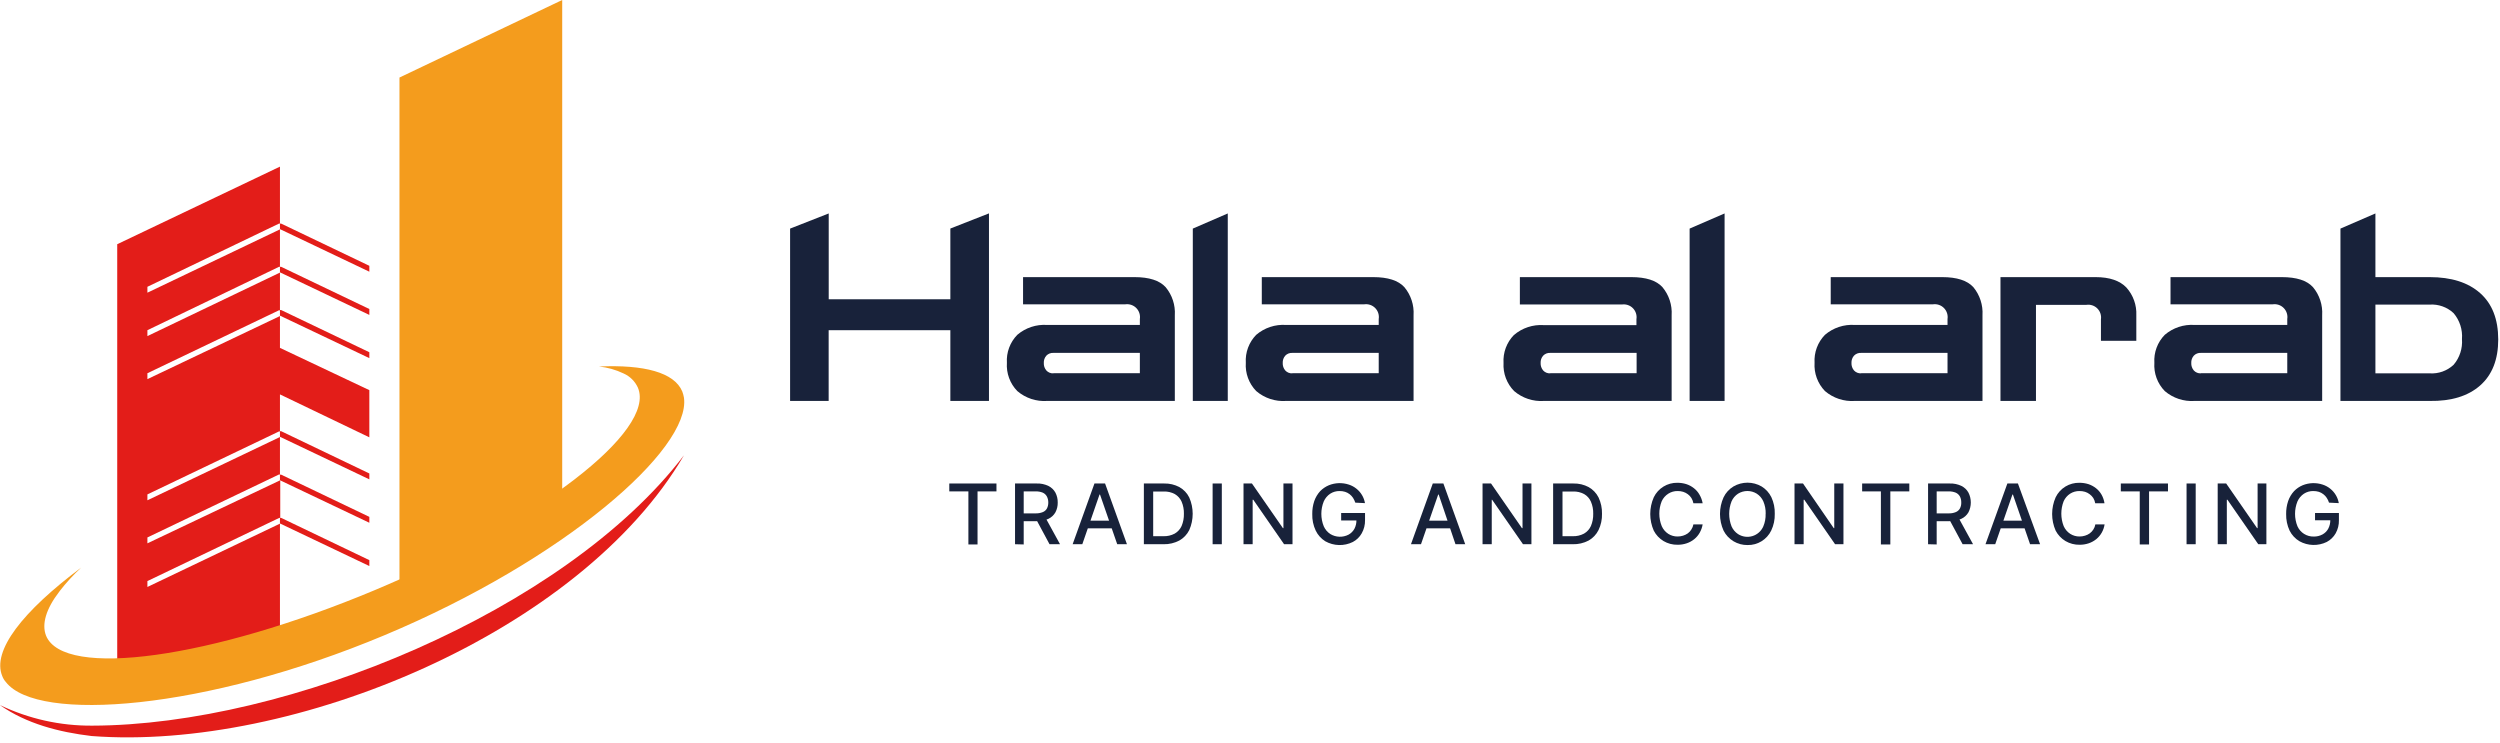 <svg width="424" height="126" viewBox="0 0 424 126" fill="none" xmlns="http://www.w3.org/2000/svg">
<g clip-path="url(#clip0_2187_6)">
<path d="M134 68V38.77L140.55 36.2V50.76H161.18V38.76L167.73 36.19V68H161.18V56H140.54V68H134Z" fill="#18223A"/>
<path d="M177.6 68C175.755 68.127 173.934 67.523 172.53 66.32C171.917 65.69 171.444 64.937 171.141 64.112C170.837 63.287 170.711 62.407 170.77 61.53C170.715 60.661 170.843 59.79 171.147 58.973C171.45 58.157 171.921 57.413 172.53 56.79C173.934 55.587 175.755 54.983 177.6 55.11H193.32V54.11C193.371 53.773 193.343 53.429 193.238 53.106C193.134 52.782 192.955 52.487 192.716 52.244C192.477 52.001 192.185 51.818 191.863 51.708C191.541 51.598 191.197 51.564 190.86 51.61H173.51V47H192.42C194.9 47 196.657 47.567 197.69 48.7C198.801 50.032 199.359 51.739 199.25 53.47V68H177.6ZM178.66 63.29H193.32V59.85H178.66C178.438 59.836 178.215 59.87 178.008 59.952C177.8 60.033 177.613 60.158 177.46 60.32C177.161 60.662 177.007 61.106 177.03 61.56C177.007 62.023 177.161 62.476 177.46 62.83C177.611 62.996 177.797 63.127 178.004 63.211C178.212 63.296 178.436 63.333 178.66 63.32V63.29Z" fill="#18223A"/>
<path d="M202.3 68V38.77L208.23 36.2V68H202.3Z" fill="#18223A"/>
<path d="M218.12 68C216.275 68.127 214.454 67.523 213.05 66.32C212.437 65.69 211.964 64.937 211.661 64.112C211.357 63.287 211.231 62.407 211.29 61.53C211.235 60.661 211.363 59.79 211.667 58.973C211.97 58.157 212.441 57.413 213.05 56.79C214.454 55.587 216.275 54.983 218.12 55.11H233.83V54.11C233.883 53.774 233.857 53.43 233.753 53.106C233.65 52.782 233.472 52.487 233.234 52.244C232.996 52.001 232.704 51.817 232.382 51.707C232.06 51.597 231.717 51.564 231.38 51.61H214V47H232.9C235.387 47 237.147 47.567 238.18 48.7C239.291 50.032 239.849 51.739 239.74 53.47V68H218.12ZM219.18 63.29H233.83V59.85H219.18C218.958 59.836 218.735 59.87 218.528 59.952C218.32 60.033 218.133 60.158 217.98 60.32C217.681 60.662 217.527 61.106 217.55 61.56C217.527 62.023 217.681 62.476 217.98 62.83C218.131 62.996 218.317 63.127 218.524 63.211C218.732 63.296 218.956 63.333 219.18 63.32V63.29Z" fill="#18223A"/>
<path d="M261.86 68C260.015 68.127 258.194 67.523 256.79 66.32C256.176 65.696 255.699 64.95 255.391 64.13C255.083 63.31 254.949 62.434 255 61.56C254.945 60.691 255.074 59.82 255.377 59.003C255.68 58.187 256.151 57.443 256.76 56.82C258.164 55.617 259.985 55.013 261.83 55.14H277.54V54.14C277.593 53.804 277.567 53.46 277.463 53.136C277.36 52.812 277.182 52.517 276.944 52.274C276.706 52.031 276.414 51.847 276.092 51.737C275.77 51.627 275.427 51.594 275.09 51.64H257.77V47H276.67C279.163 47 280.923 47.567 281.95 48.7C283.061 50.032 283.619 51.739 283.51 53.47V68H261.86ZM262.92 63.29H277.57V59.85H262.92C262.698 59.836 262.475 59.87 262.268 59.952C262.061 60.033 261.874 60.158 261.72 60.32C261.421 60.662 261.267 61.106 261.29 61.56C261.268 62.023 261.421 62.476 261.72 62.83C261.871 62.996 262.057 63.127 262.264 63.211C262.472 63.296 262.696 63.333 262.92 63.32V63.29Z" fill="#18223A"/>
<path d="M286.56 68V38.77L292.49 36.2V68H286.56Z" fill="#18223A"/>
<path d="M314.58 68C312.735 68.127 310.914 67.523 309.51 66.32C308.899 65.688 308.427 64.936 308.124 64.111C307.821 63.286 307.693 62.407 307.75 61.53C307.697 60.661 307.826 59.79 308.129 58.974C308.432 58.158 308.902 57.414 309.51 56.79C310.914 55.587 312.735 54.983 314.58 55.11H330.3V54.11C330.351 53.773 330.323 53.429 330.218 53.106C330.114 52.782 329.935 52.487 329.696 52.244C329.457 52.001 329.165 51.818 328.843 51.708C328.521 51.598 328.177 51.564 327.84 51.61H310.49V47H329.4C331.88 47 333.64 47.567 334.68 48.7C335.783 50.036 336.337 51.741 336.23 53.47V68H314.58ZM315.65 63.29H330.3V59.85H315.65C315.426 59.836 315.202 59.87 314.993 59.951C314.784 60.032 314.595 60.158 314.44 60.32C314.141 60.662 313.987 61.106 314.01 61.56C313.987 62.023 314.141 62.476 314.44 62.83C314.592 62.996 314.78 63.127 314.99 63.212C315.199 63.296 315.424 63.333 315.65 63.32V63.29Z" fill="#18223A"/>
<path d="M339.28 68V47H355.41C357.78 47 359.53 47.6 360.65 48.78C361.797 50.065 362.397 51.749 362.32 53.47V57.8H356.32V54.16C356.368 53.826 356.338 53.485 356.232 53.164C356.126 52.843 355.946 52.552 355.707 52.313C355.468 52.074 355.177 51.894 354.856 51.788C354.535 51.681 354.194 51.651 353.86 51.7H345.3V68H339.28Z" fill="#18223A"/>
<path d="M372.21 68C370.365 68.127 368.544 67.523 367.14 66.32C366.527 65.69 366.054 64.937 365.75 64.112C365.447 63.287 365.321 62.407 365.38 61.53C365.325 60.661 365.453 59.79 365.756 58.973C366.06 58.157 366.531 57.413 367.14 56.79C368.544 55.587 370.365 54.983 372.21 55.11H387.92V54.11C387.973 53.774 387.947 53.43 387.843 53.106C387.74 52.782 387.562 52.487 387.323 52.244C387.085 52.001 386.794 51.817 386.472 51.707C386.15 51.597 385.807 51.564 385.47 51.61H368.12V47H387C389.493 47 391.253 47.567 392.28 48.7C393.391 50.032 393.949 51.739 393.84 53.47V68H372.21ZM373.27 63.29H387.92V59.85H373.27C373.048 59.836 372.825 59.87 372.618 59.952C372.41 60.033 372.223 60.158 372.07 60.32C371.771 60.662 371.617 61.106 371.64 61.56C371.617 62.023 371.771 62.476 372.07 62.83C372.22 62.996 372.406 63.127 372.614 63.211C372.822 63.296 373.046 63.333 373.27 63.32V63.29Z" fill="#18223A"/>
<path d="M396.94 68V38.77L402.87 36.2V68H396.94ZM397.94 68V63.32H412.06C412.802 63.371 413.546 63.268 414.246 63.019C414.946 62.769 415.588 62.378 416.13 61.87C417.162 60.662 417.673 59.094 417.55 57.51C417.677 55.913 417.166 54.331 416.13 53.11C415.588 52.602 414.946 52.211 414.246 51.961C413.546 51.712 412.802 51.609 412.06 51.66H398.37V47H412.08C415.74 47 418.59 47.903 420.63 49.71C422.67 51.517 423.693 54.133 423.7 57.56C423.7 60.973 422.677 63.58 420.63 65.38C418.583 67.18 415.733 68.053 412.08 68H397.94Z" fill="#18223A"/>
<path d="M161 83.34V82H169V83.34H165.79V92.34H164.24V83.34H161Z" fill="#18223A"/>
<path d="M172.15 92.3V82H175.82C176.511 81.975 177.197 82.12 177.82 82.42C178.319 82.668 178.73 83.062 179 83.55C179.267 84.069 179.401 84.646 179.39 85.23C179.403 85.808 179.269 86.379 179 86.89C178.724 87.375 178.305 87.763 177.8 88C177.172 88.282 176.488 88.415 175.8 88.39H173V87.07H175.64C176.061 87.082 176.479 87.007 176.87 86.85C177.169 86.727 177.416 86.505 177.57 86.22C177.722 85.909 177.798 85.566 177.79 85.22C177.796 84.873 177.717 84.529 177.56 84.22C177.409 83.93 177.167 83.698 176.87 83.56C176.474 83.398 176.047 83.323 175.62 83.34H173.62V92.34L172.15 92.3ZM177.23 87.65L179.78 92.3H178L175.5 87.65H177.23Z" fill="#18223A"/>
<path d="M183.56 92.3H181.92L185.62 82H187.42L191.13 92.3H189.48L186.56 83.87H186.48L183.56 92.3ZM183.84 88.3H189.19V89.61H183.84V88.3Z" fill="#18223A"/>
<path d="M197.36 92.3H194V82H197.44C198.346 81.977 199.242 82.191 200.04 82.62C200.758 83.026 201.337 83.639 201.7 84.38C202.082 85.25 202.28 86.19 202.28 87.14C202.28 88.09 202.082 89.03 201.7 89.9C201.326 90.652 200.734 91.272 200 91.68C199.186 92.106 198.278 92.319 197.36 92.3ZM195.58 90.94H197.28C197.957 90.968 198.63 90.816 199.23 90.5C199.746 90.204 200.156 89.753 200.4 89.21C200.676 88.555 200.808 87.85 200.79 87.14C200.81 86.433 200.677 85.73 200.4 85.08C200.163 84.545 199.764 84.097 199.26 83.8C198.681 83.486 198.028 83.334 197.37 83.36H195.58V90.94Z" fill="#18223A"/>
<path d="M207.22 82V92.3H205.66V82H207.22Z" fill="#18223A"/>
<path d="M219.21 82V92.3H217.78L212.55 84.75H212.45V92.3H210.9V82H212.33L217.58 89.57H217.67V82H219.21Z" fill="#18223A"/>
<path d="M229.86 85.25C229.765 84.962 229.634 84.686 229.47 84.43C229.312 84.194 229.116 83.984 228.89 83.81C228.659 83.632 228.399 83.496 228.12 83.41C227.815 83.319 227.498 83.275 227.18 83.28C226.624 83.274 226.078 83.43 225.61 83.73C225.126 84.053 224.744 84.507 224.51 85.04C223.963 86.394 223.963 87.907 224.51 89.26C224.745 89.796 225.13 90.251 225.62 90.57C226.083 90.852 226.61 91.01 227.151 91.029C227.692 91.048 228.229 90.928 228.71 90.68C229.133 90.45 229.481 90.103 229.71 89.68C229.947 89.223 230.063 88.714 230.05 88.2L230.46 88.27H227.46V87H231.51V88.2C231.53 88.987 231.336 89.764 230.95 90.45C230.6 91.076 230.076 91.587 229.44 91.92C228.711 92.282 227.904 92.46 227.09 92.439C226.276 92.418 225.48 92.199 224.77 91.8C224.071 91.365 223.509 90.741 223.15 90C222.734 89.12 222.532 88.153 222.56 87.18C222.547 86.433 222.662 85.689 222.9 84.98C223.118 84.359 223.458 83.788 223.9 83.3C224.319 82.872 224.819 82.532 225.37 82.3C226.455 81.861 227.66 81.822 228.77 82.19C229.24 82.342 229.677 82.579 230.06 82.89C230.822 83.501 231.334 84.368 231.5 85.33L229.86 85.25Z" fill="#18223A"/>
<path d="M241 92.3H239.3L243 82H244.8L248.5 92.3H246.85L244 83.87H243.92L241 92.3ZM241.28 88.3H246.63V89.61H241.28V88.3Z" fill="#18223A"/>
<path d="M259.73 82V92.3H258.3L253.06 84.75H253V92.3H251.44V82H252.88L258.12 89.57H258.22V82H259.73Z" fill="#18223A"/>
<path d="M266.74 92.3H263.41V82H266.85C267.756 81.977 268.652 82.191 269.45 82.62C270.169 83.029 270.75 83.641 271.12 84.38C271.524 85.243 271.722 86.188 271.7 87.14C271.726 88.094 271.523 89.04 271.11 89.9C270.739 90.65 270.15 91.271 269.42 91.68C268.595 92.112 267.672 92.326 266.74 92.3ZM265 90.94H266.7C267.378 90.968 268.05 90.816 268.65 90.5C269.166 90.204 269.576 89.753 269.82 89.21C270.096 88.555 270.229 87.85 270.21 87.14C270.231 86.433 270.098 85.73 269.82 85.08C269.587 84.542 269.187 84.094 268.68 83.8C268.101 83.486 267.448 83.334 266.79 83.36H265V90.94Z" fill="#18223A"/>
<path d="M288.77 85.35H287.2C287.143 85.035 287.027 84.733 286.86 84.46C286.7 84.212 286.497 83.995 286.26 83.82C286.019 83.639 285.748 83.5 285.46 83.41C285.158 83.32 284.845 83.276 284.53 83.28C283.967 83.27 283.414 83.426 282.94 83.73C282.456 84.038 282.071 84.479 281.83 85C281.283 86.357 281.283 87.873 281.83 89.23C282.064 89.766 282.45 90.221 282.94 90.54C283.411 90.841 283.961 90.998 284.52 90.99C284.835 90.991 285.149 90.943 285.45 90.85C285.735 90.763 286.005 90.631 286.25 90.46C286.49 90.284 286.693 90.063 286.85 89.81C287.026 89.548 287.146 89.251 287.2 88.94H288.77C288.687 89.428 288.521 89.898 288.28 90.33C288.047 90.752 287.734 91.126 287.36 91.43C286.979 91.742 286.546 91.982 286.08 92.14C285.575 92.313 285.044 92.397 284.51 92.39C283.674 92.404 282.85 92.186 282.13 91.76C281.428 91.337 280.857 90.728 280.48 90C280.086 89.109 279.882 88.145 279.882 87.17C279.882 86.195 280.086 85.231 280.48 84.34C280.842 83.591 281.412 82.961 282.12 82.525C282.829 82.09 283.648 81.866 284.48 81.88C284.999 81.877 285.515 81.954 286.01 82.11C286.474 82.263 286.907 82.497 287.29 82.8C287.672 83.097 287.992 83.468 288.23 83.89C288.495 84.341 288.678 84.835 288.77 85.35Z" fill="#18223A"/>
<path d="M301 87.15C301.026 88.128 300.821 89.097 300.4 89.98C300.038 90.73 299.469 91.36 298.76 91.796C298.051 92.232 297.232 92.456 296.4 92.44C295.564 92.454 294.74 92.236 294.02 91.81C293.293 91.38 292.703 90.752 292.32 90C291.918 89.111 291.71 88.146 291.71 87.17C291.71 86.194 291.918 85.229 292.32 84.34C292.689 83.576 293.273 82.937 294 82.5C294.723 82.081 295.544 81.861 296.38 81.861C297.216 81.861 298.037 82.081 298.76 82.5C299.476 82.936 300.052 83.567 300.42 84.32C300.834 85.204 301.033 86.174 301 87.15ZM299.46 87.15C299.482 86.423 299.346 85.699 299.06 85.03C298.824 84.498 298.438 84.047 297.95 83.73C297.473 83.432 296.922 83.274 296.36 83.274C295.798 83.274 295.247 83.432 294.77 83.73C294.285 84.048 293.903 84.5 293.67 85.03C293.137 86.393 293.137 87.907 293.67 89.27C293.904 89.803 294.286 90.257 294.77 90.58C295.129 90.811 295.534 90.961 295.957 91.019C296.38 91.078 296.81 91.043 297.218 90.919C297.627 90.794 298.003 90.582 298.321 90.297C298.639 90.013 298.891 89.662 299.06 89.27C299.343 88.6 299.476 87.877 299.45 87.15H299.46Z" fill="#18223A"/>
<path d="M312.65 82V92.3H311.23L306 84.75H305.9V92.3H304.35V82H305.79L311 89.57H311.09V82H312.65Z" fill="#18223A"/>
<path d="M315.82 83.34V82H323.82V83.34H320.6V92.34H319V83.34H315.82Z" fill="#18223A"/>
<path d="M327 92.3V82H330.67C331.361 81.974 332.048 82.118 332.67 82.42C333.171 82.665 333.583 83.06 333.85 83.55C334.113 84.068 334.25 84.64 334.25 85.22C334.25 85.8 334.113 86.373 333.85 86.89C333.566 87.38 333.136 87.768 332.62 88C331.992 88.282 331.308 88.415 330.62 88.39H327.84V87.07H330.48C330.901 87.084 331.32 87.009 331.71 86.85C332.009 86.727 332.256 86.505 332.41 86.22C332.569 85.912 332.645 85.567 332.63 85.22C332.639 84.874 332.564 84.53 332.41 84.22C332.255 83.929 332.009 83.697 331.71 83.56C331.314 83.398 330.888 83.323 330.46 83.34H328.46V92.34L327 92.3ZM332.08 87.65L334.63 92.3H332.86L330.36 87.65H332.08Z" fill="#18223A"/>
<path d="M338.39 92.3H336.74L340.45 82H342.24L346 92.3H344.3L341.39 83.87H341.31L338.39 92.3ZM338.67 88.3H344V89.61H338.65L338.67 88.3Z" fill="#18223A"/>
<path d="M356.92 85.35H355.35C355.297 85.035 355.185 84.733 355.02 84.46C354.854 84.214 354.648 83.998 354.41 83.82C354.174 83.637 353.906 83.498 353.62 83.41C353.315 83.321 352.998 83.277 352.68 83.28C352.118 83.272 351.565 83.428 351.09 83.73C350.614 84.041 350.236 84.482 350 85C349.467 86.359 349.467 87.87 350 89.23C350.235 89.765 350.62 90.221 351.11 90.54C351.585 90.841 352.138 90.998 352.7 90.99C353.012 90.99 353.322 90.943 353.62 90.85C353.906 90.765 354.177 90.633 354.42 90.46C354.66 90.281 354.867 90.061 355.03 89.81C355.204 89.547 355.319 89.251 355.37 88.94H356.94C356.865 89.428 356.703 89.899 356.46 90.33C356.224 90.75 355.912 91.123 355.54 91.43C355.158 91.74 354.725 91.98 354.26 92.14C353.755 92.312 353.224 92.396 352.69 92.39C351.851 92.404 351.024 92.186 350.3 91.76C349.596 91.336 349.022 90.727 348.64 90C348.246 89.109 348.042 88.145 348.042 87.17C348.042 86.195 348.246 85.231 348.64 84.34C349.004 83.588 349.577 82.956 350.29 82.52C351.007 82.086 351.832 81.864 352.67 81.88C353.189 81.878 353.705 81.956 354.2 82.11C354.663 82.265 355.096 82.499 355.48 82.8C355.86 83.1 356.179 83.47 356.42 83.89C356.676 84.341 356.845 84.836 356.92 85.35Z" fill="#18223A"/>
<path d="M359.69 83.34V82H367.69V83.34H364.48V92.34H362.9V83.34H359.69Z" fill="#18223A"/>
<path d="M372.39 82V92.3H370.84V82H372.39Z" fill="#18223A"/>
<path d="M384.38 82V92.3H383L377.77 84.75H377.67V92.3H376.12V82H377.56L382.8 89.57H382.89V82H384.38Z" fill="#18223A"/>
<path d="M395 85.25C394.912 84.959 394.781 84.682 394.61 84.43C394.454 84.191 394.258 83.981 394.03 83.81C393.801 83.634 393.544 83.499 393.27 83.41C392.961 83.319 392.641 83.276 392.32 83.28C391.764 83.274 391.218 83.43 390.75 83.73C390.266 84.053 389.884 84.507 389.65 85.04C389.103 86.394 389.103 87.907 389.65 89.26C389.888 89.789 390.276 90.237 390.767 90.546C391.258 90.856 391.83 91.014 392.41 91C392.922 91.011 393.428 90.89 393.88 90.65C394.305 90.424 394.654 90.076 394.88 89.65C395.116 89.193 395.233 88.684 395.22 88.17L395.63 88.24H392.63V87H396.68V88.2C396.703 88.986 396.513 89.763 396.13 90.45C395.774 91.075 395.246 91.585 394.61 91.92C393.888 92.272 393.093 92.444 392.29 92.423C391.488 92.402 390.702 92.189 390 91.8C389.279 91.374 388.695 90.749 388.32 90C387.908 89.118 387.706 88.153 387.73 87.18C387.717 86.433 387.832 85.689 388.07 84.98C388.284 84.357 388.625 83.785 389.07 83.3C389.483 82.87 389.98 82.53 390.53 82.3C391.614 81.861 392.819 81.822 393.93 82.19C394.399 82.342 394.837 82.579 395.22 82.89C395.981 83.501 396.494 84.368 396.66 85.33L395 85.25Z" fill="#18223A"/>
<path d="M62.64 66.17V74.17L47.48 66.89V73.18C47.421 73.162 47.358 73.162 47.3 73.18L25 83.85V84.85L47.48 74.12V80.48C47.421 80.466 47.359 80.466 47.3 80.48L25 91.15V92.15L47.53 81.45V87.84C47.471 87.822 47.408 87.822 47.35 87.84L25 98.55V99.55L47.48 88.81V111.81H19.88V41.42L47.48 28.26V37.93C47.421 37.912 47.358 37.912 47.3 37.93L25 48.64V49.64L47.48 38.9V45.26C47.421 45.242 47.358 45.242 47.3 45.26L25 56V57L47.48 46.23V52.63C47.421 52.616 47.359 52.616 47.3 52.63L25 63.3V64.3L47.48 53.6V59L62.64 66.17Z" fill="#E31D19"/>
<path d="M95.35 87.83L67.75 101.97V13.15L95.35 0V87.83Z" fill="#F49C1D"/>
<path d="M62.64 45.08V46.08L47.48 38.86V37.93C47.552 37.912 47.628 37.912 47.7 37.93L62.64 45.08Z" fill="#E31D19"/>
<path d="M62.64 52.41V53.41L47.48 46.19V45.26C47.552 45.242 47.628 45.242 47.7 45.26L62.64 52.41Z" fill="#E31D19"/>
<path d="M62.64 59.74V60.74L47.48 53.53V52.59C47.552 52.572 47.628 52.572 47.7 52.59L62.64 59.74Z" fill="#E31D19"/>
<path d="M62.64 87.66V88.66L47.48 81.45V80.51C47.552 80.492 47.628 80.492 47.7 80.51L62.64 87.66Z" fill="#E31D19"/>
<path d="M62.64 95V96L47.48 88.78V87.84C47.552 87.822 47.628 87.822 47.7 87.84L62.64 95Z" fill="#E31D19"/>
<path d="M116 67.45C117.22 76.15 95.7 94.96 65.22 107.73C34.74 120.5 6.34 122.59 1 115.68C0.736 115.388 0.529 115.049 0.39 114.68C-1.41 110.38 3.84 103.68 13.77 96.26C12.445 97.494 11.221 98.831 10.11 100.26C10.11 100.26 10.11 100.33 10.04 100.36C7.81 103.27 7.04 105.85 7.81 107.81C10.81 115.16 35.81 111.71 63.55 100.09C91.29 88.47 111.28 73.09 108.19 65.75C107.704 64.675 106.839 63.817 105.76 63.34C104.447 62.712 103.037 62.313 101.59 62.16C109.24 61.82 114.36 63.16 115.71 66.39C115.84 66.733 115.937 67.088 116 67.45Z" fill="#F49C1D"/>
<path d="M62.64 80.3V81.3L47.48 74.08V73.14C47.552 73.122 47.628 73.122 47.7 73.14L62.64 80.3Z" fill="#E31D19"/>
<path d="M116 77.22C98.41 107.33 49.6 127.44 15.53 124.83C10.05 124.18 4.47 122.75 -0.03 119.57C4.862 121.915 10.225 123.113 15.65 123.07C48.62 123 95.76 103.72 116 77.22Z" fill="#E31D19"/>
</g>
<defs>
<clipPath id="clip0_2187_6">
<rect width="423.7" height="125.05" fill="white"/>
</clipPath>
</defs>
</svg>
